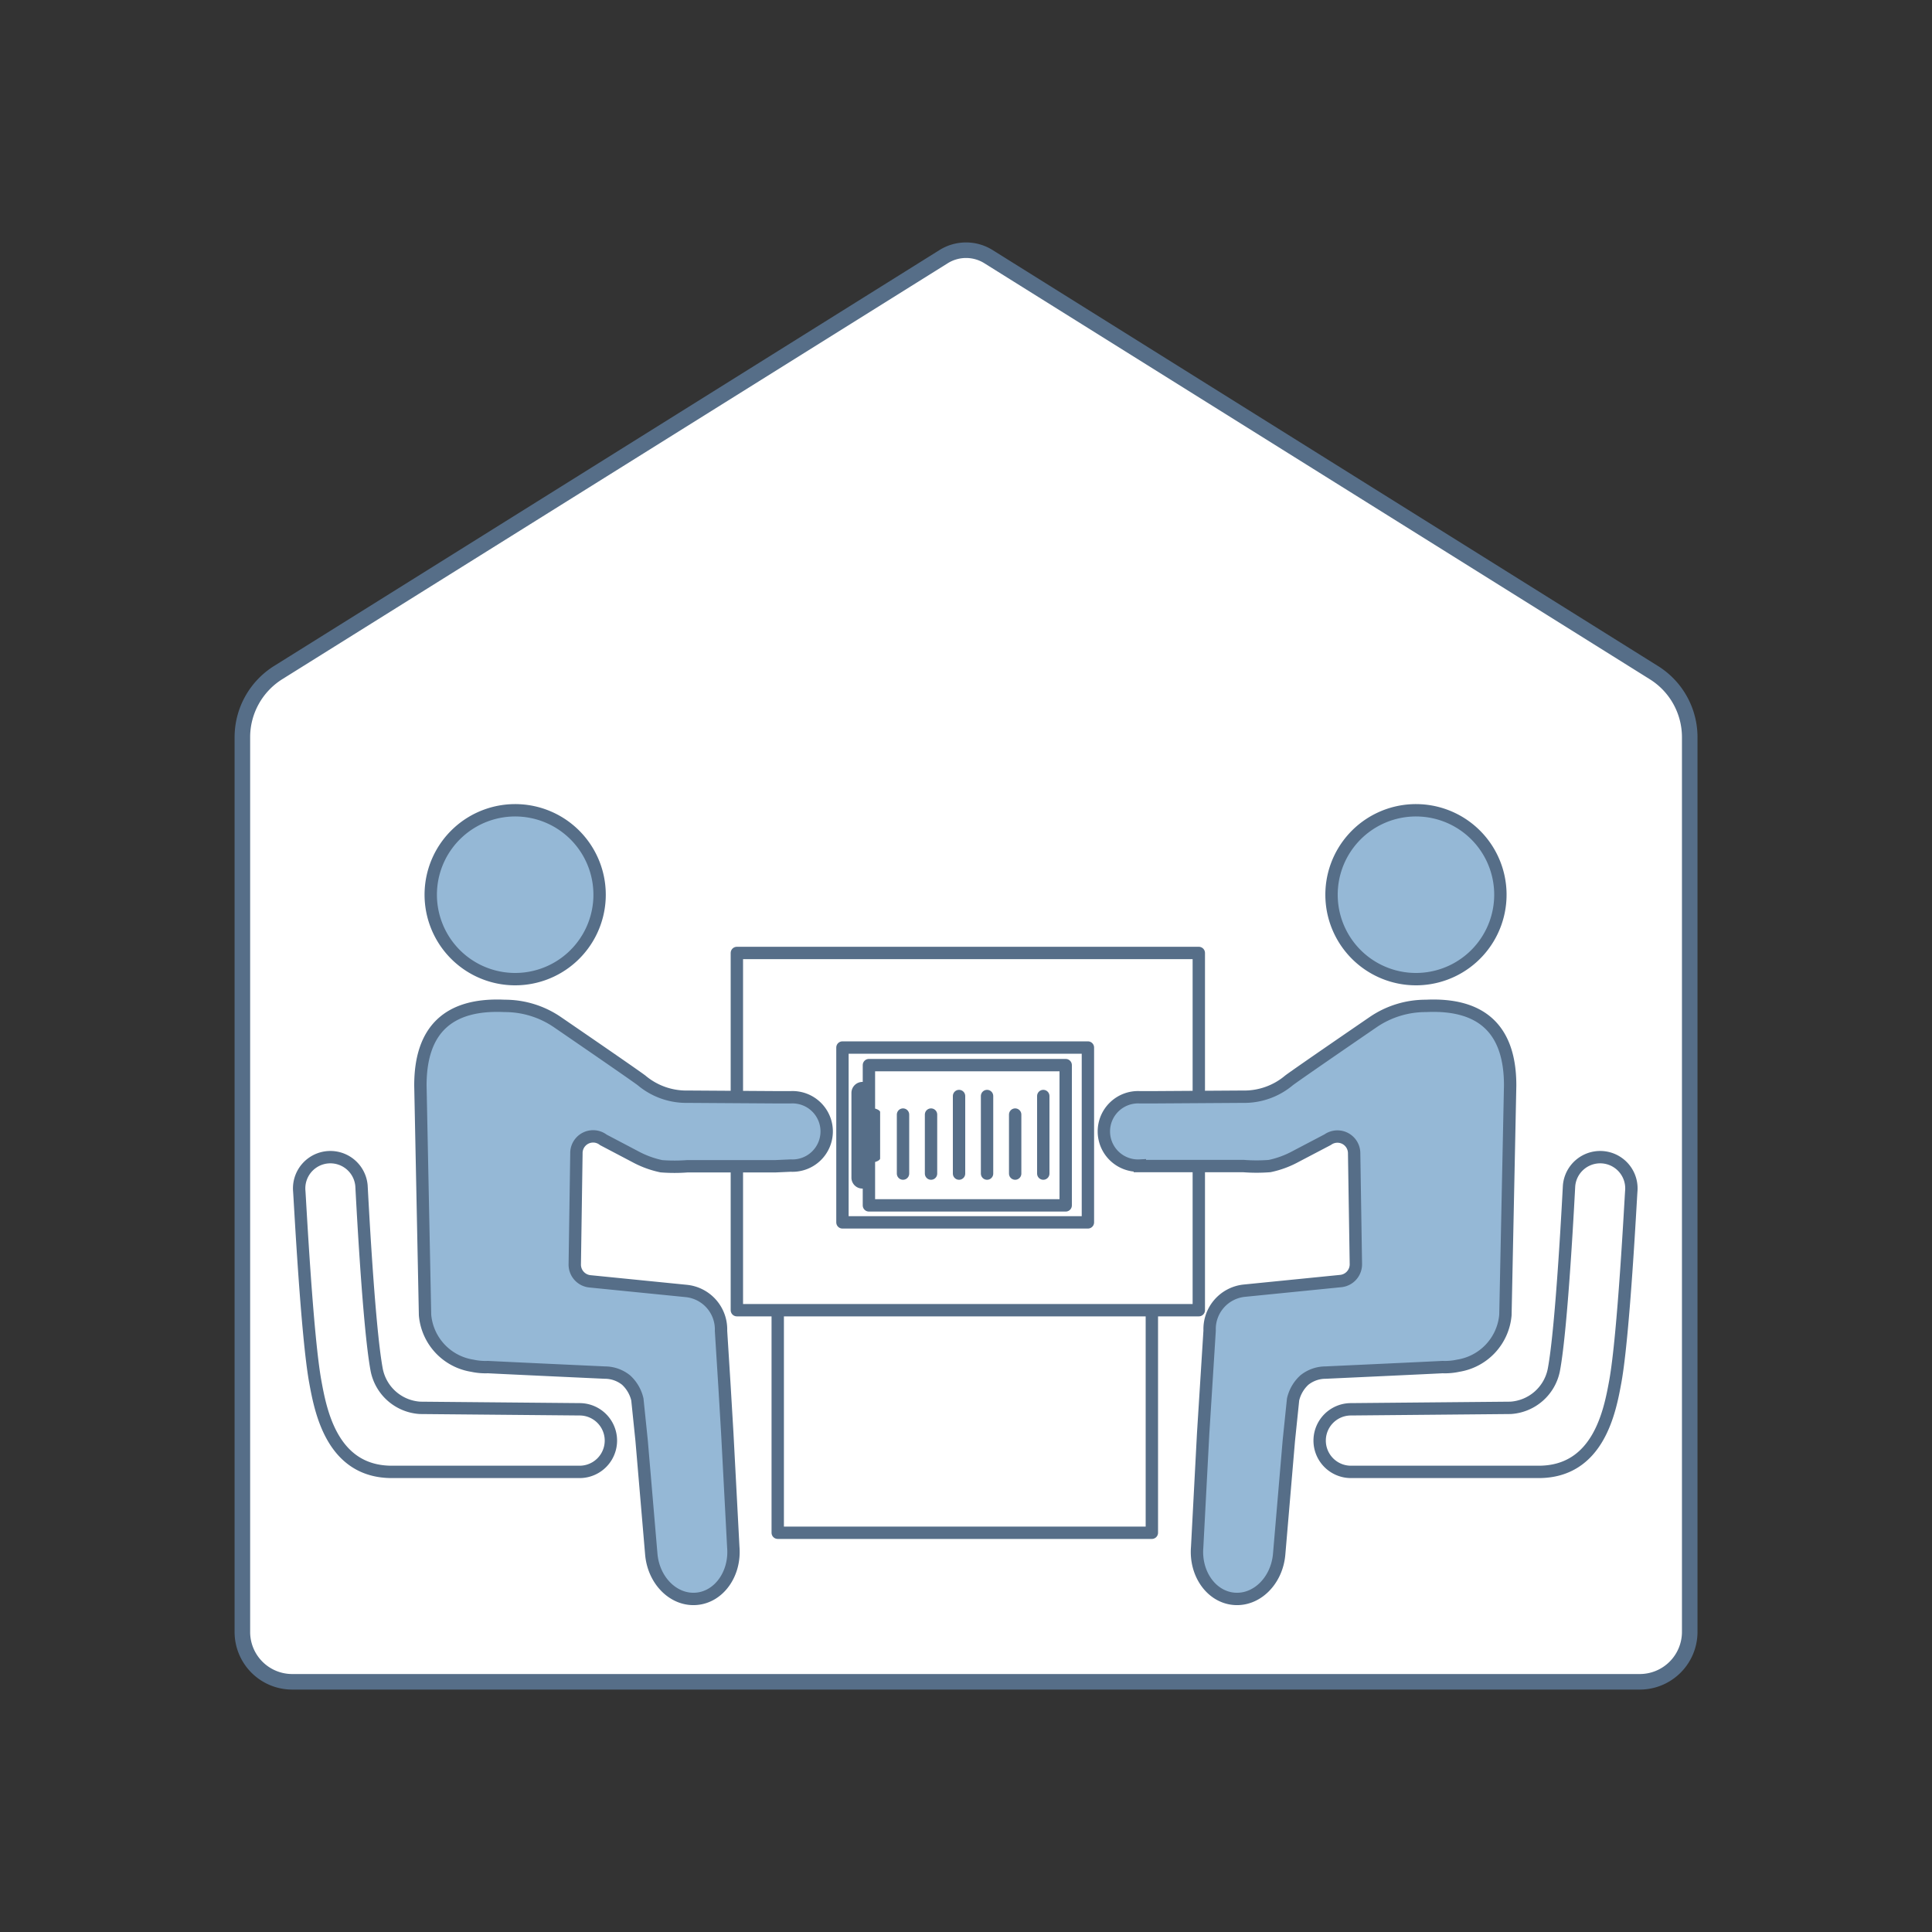 <svg xmlns="http://www.w3.org/2000/svg" id="&#x30EC;&#x30A4;&#x30E4;&#x30FC;_1" data-name="&#x30EC;&#x30A4;&#x30E4;&#x30FC; 1" viewBox="0 0 200 200"><rect x="0" y="0" width="200" height="200" fill="#333333" stroke="none"/><defs><style>.cls-1,.cls-3{fill:#fff;}.cls-1,.cls-2,.cls-3,.cls-4,.cls-5,.cls-6{stroke:#566e88;}.cls-1{stroke-width:1.61px;}.cls-2,.cls-4,.cls-6{fill:none;}.cls-2,.cls-3,.cls-6{stroke-linejoin:round;}.cls-2,.cls-3,.cls-4,.cls-5,.cls-6{stroke-width:1.28px;}.cls-5{fill:#95b8d6;}.cls-6{stroke-linecap:round;}.cls-7{fill:#566e88;}</style></defs><path class="cls-1" d="M96.93,174.1h72.81a5.17,5.17,0,0,0,5.18-5.17V76.32a7.88,7.88,0,0,0-3.71-6.69L102.33,26.57a4.38,4.38,0,0,0-4.65,0L28.79,69.63a7.9,7.9,0,0,0-3.7,6.69v92.61a5.16,5.16,0,0,0,5.17,5.17h72.81"></path><rect class="cls-2" x="80.51" y="131.08" width="38.73" height="27.59"></rect><rect class="cls-3" x="76.28" y="98.65" width="47.82" height="36.98"></rect><path class="cls-4" d="M60,145.89l-16.51-.15A4.88,4.88,0,0,1,39,141.83c-.86-4.52-1.56-18.88-1.58-19.09a3.23,3.23,0,1,0-6.44.56c.07.89.78,14.87,1.65,19.69.55,3,1.7,9.38,7.94,9.38H60a3.24,3.24,0,1,0,0-6.48Z"></path><path class="cls-5" d="M52.91,101.35a8.74,8.74,0,1,0-8.31-9.14A8.74,8.74,0,0,0,52.91,101.35Z"></path><path class="cls-5" d="M81.85,120.66a3.54,3.54,0,1,0,0-7.07l-1.35,0-9.27-.06a7.2,7.2,0,0,1-4.83-1.7c-1.22-.9-8.67-6-8.67-6h0a9.62,9.62,0,0,0-5.49-1.7c-5.85-.28-8.73,2.51-8.72,8.25L44,136.13h0a5.82,5.82,0,0,0,4.9,5.25,6.38,6.38,0,0,0,1.61.14c1.68.09,12.11.57,12.11.57a3.51,3.51,0,0,1,2.2.78,3.92,3.92,0,0,1,1.16,2l.44,4.26,1,11.74c.23,2.75,2.31,4.83,4.66,4.64s4.06-2.59,3.83-5.35l-.62-11.77L75,143.5l-.36-5.73a4,4,0,0,0-3.6-4.13l-10-1a1.74,1.74,0,0,1-1.54-1.75l.17-11.48A1.73,1.73,0,0,1,62.46,118l3.29,1.73a10,10,0,0,0,2.72,1,17.55,17.55,0,0,0,2.7,0h9.11Z"></path><path class="cls-4" d="M139.86,145.89l16.51-.15a4.88,4.88,0,0,0,4.48-3.91c.86-4.52,1.56-18.88,1.58-19.09a3.23,3.23,0,0,1,6.44.56c-.07.89-.78,14.87-1.65,19.69-.55,3-1.7,9.38-7.94,9.38H139.85a3.24,3.24,0,1,1,0-6.48Z"></path><path class="cls-5" d="M147,101.35a8.74,8.74,0,1,1,8.31-9.14A8.74,8.74,0,0,1,147,101.35Z"></path><path class="cls-5" d="M118,120.66a3.54,3.54,0,1,1,0-7.07l1.35,0,9.27-.06a7.2,7.2,0,0,0,4.83-1.7c1.22-.9,8.67-6,8.67-6h0a9.62,9.62,0,0,1,5.49-1.7c5.85-.28,8.73,2.51,8.72,8.25l-.49,23.75h0a5.82,5.82,0,0,1-4.9,5.25,6.38,6.38,0,0,1-1.61.14c-1.69.09-12.11.57-12.11.57a3.51,3.51,0,0,0-2.2.78,3.92,3.92,0,0,0-1.16,2l-.44,4.26-1,11.74c-.23,2.75-2.31,4.83-4.66,4.64s-4.06-2.59-3.83-5.35l.62-11.77.31-4.92.36-5.73a4,4,0,0,1,3.6-4.13l10-1a1.74,1.74,0,0,0,1.54-1.75l-.18-11.5a1.73,1.73,0,0,0-2.74-1.38l-3.3,1.73a9.82,9.82,0,0,1-2.71,1,17.55,17.55,0,0,1-2.7,0H118Z"></path><rect class="cls-3" x="87.21" y="108.44" width="25.41" height="18.1"></rect><path class="cls-3" d="M88.78,113.13v8.79a.49.49,0,0,0,.49.48h2.19a.49.49,0,0,0,.49-.48v-8.79a.49.49,0,0,0-.49-.49H89.27A.5.5,0,0,0,88.78,113.13Z"></path><rect class="cls-3" x="89.95" y="110.26" width="20.37" height="14.52"></rect><line class="cls-6" x1="93.48" y1="121.49" x2="93.48" y2="115.38"></line><line class="cls-6" x1="96.38" y1="121.49" x2="96.38" y2="115.38"></line><line class="cls-6" x1="99.28" y1="121.49" x2="99.28" y2="113.46"></line><line class="cls-6" x1="102.18" y1="121.49" x2="102.18" y2="113.46"></line><line class="cls-6" x1="105.09" y1="121.49" x2="105.09" y2="115.38"></line><line class="cls-6" x1="108" y1="121.49" x2="108" y2="113.46"></line><path class="cls-7" d="M89,114.23a.49.49,0,0,0,.49.49h.7c.6,0,.92.27.92.39v4.83c0,.11-.32.39-.92.39h-.7a.49.49,0,0,0-.49.49"></path></svg>